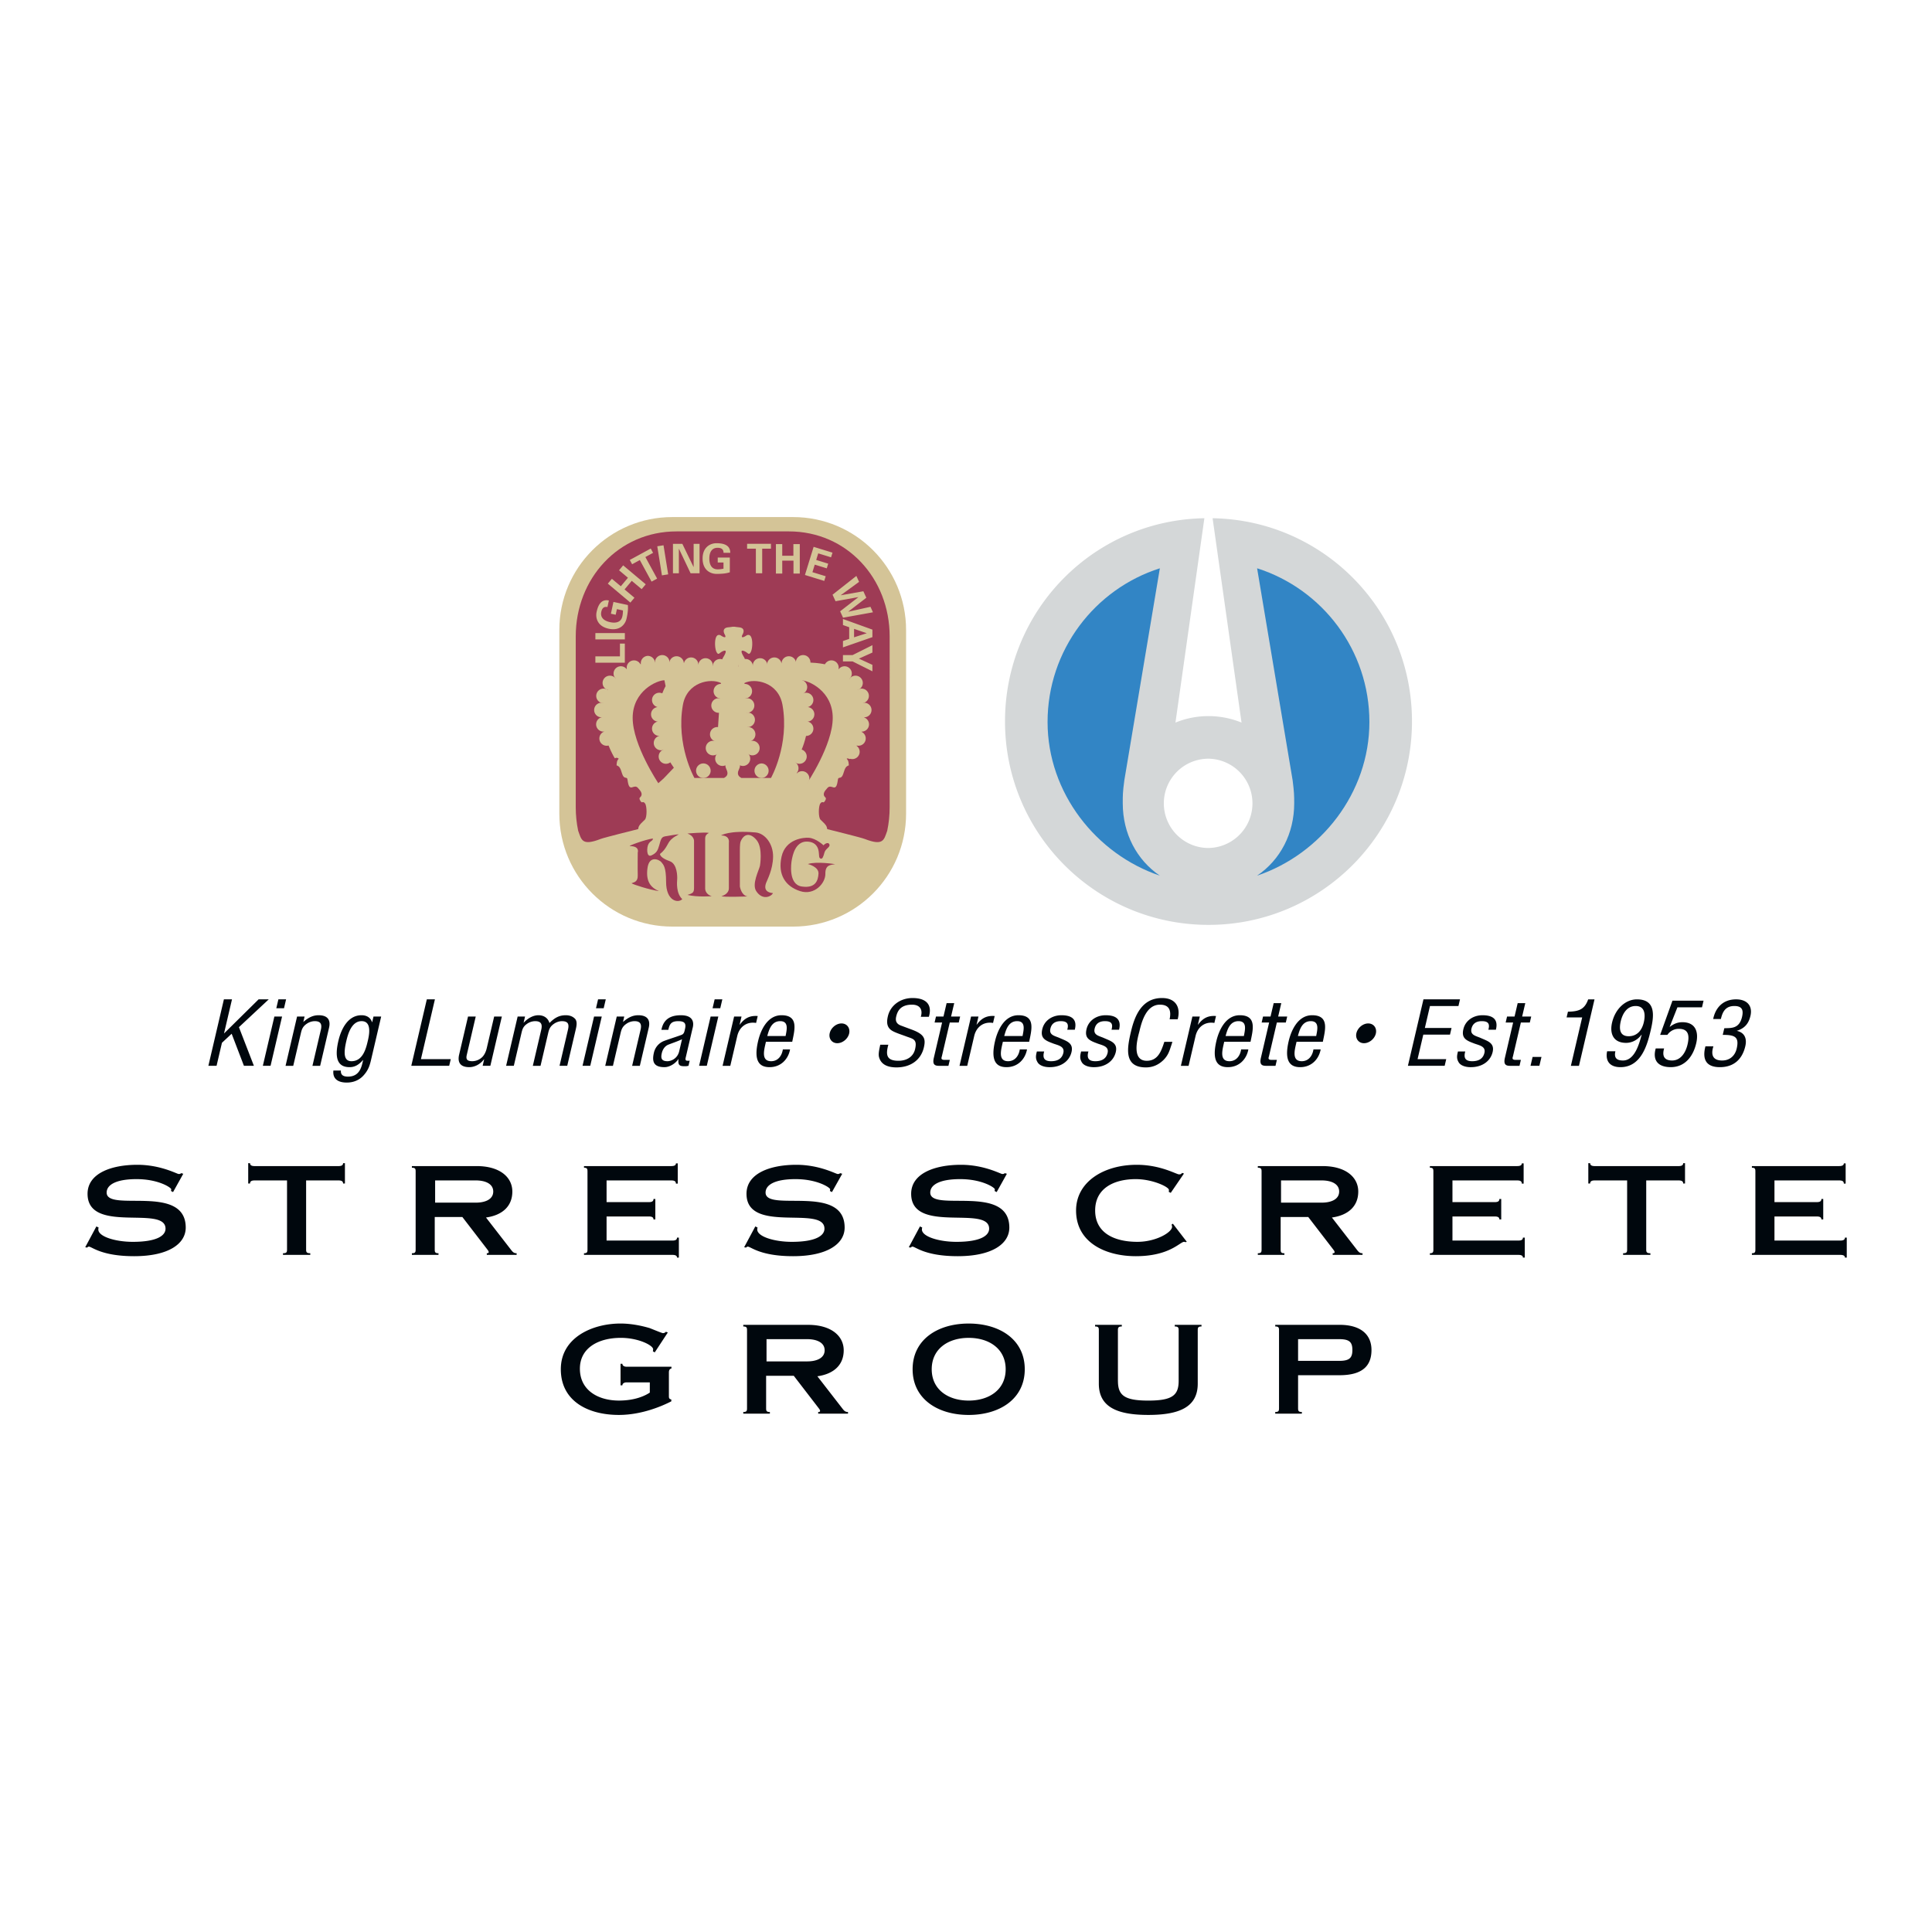 <svg xmlns="http://www.w3.org/2000/svg" width="2500" height="2500" viewBox="0 0 192.756 192.756"><g fill-rule="evenodd" clip-rule="evenodd"><path fill="#fff" d="M0 0h192.756v192.756H0V0z"/><path d="M17.266 118.933l-.21-.109a.672.672 0 0 0 .027-.17c0-.158-1.261-1.012-3.458-1.012-2.086 0-2.984.585-2.984 1.342 0 2 7.889-.928 7.889 3.493 0 1.616-1.718 2.853-5.146 2.853-3.266 0-4.205-.945-4.519-.956-.081 0-.122.061-.188.098l-.174-.037 1.112-2.074.22.105c0 .05-.026.098-.026.196 0 .722 1.728 1.236 3.44 1.236 2.436 0 3.265-.635 3.265-1.312 0-2.395-7.779.578-7.779-3.481 0-2.044 2.373-2.894 4.969-2.894 2.328 0 3.964.922 4.125.92.175 0 .202-.049.242-.086l.215.061-1.02 1.827zM30.541 124.671c0 .268.067.365.416.365v.164h-2.723v-.164c.349 0 .403-.098.403-.365v-6.899h-3.234c-.322 0-.456.098-.456.305h-.183v-2.03h.183c0 .196.134.294.456.294h8.371c.322 0 .456-.098.456-.294h.184v2.03h-.184c0-.207-.134-.305-.456-.305h-3.232v6.899h-.001zM43.413 117.771h4.057c.964 0 1.741.342 1.741 1.108 0 .77-.776 1.109-1.741 1.109h-4.057v-2.217zm-.039 3.651h2.757l2.45 3.186c.134.173.174.233.174.331 0 .049-.027.098-.187.098v.164h2.976v-.164c-.281 0-.389-.122-.577-.367l-2.479-3.198c1.649-.229 2.628-1.14 2.628-2.589 0-1.426-1.234-2.542-3.565-2.542h-6.457v.164c.322 0 .375.098.375.366v7.799c0 .27-.052.367-.375.367v.164h2.655v-.164c-.322 0-.375-.098-.375-.367v-3.248zM58.265 125.036c.295 0 .349-.098.349-.365v-7.801c0-.269-.054-.366-.349-.366v-.164h8.714c.323 0 .457-.098.457-.269h.183v2.017h-.183c0-.219-.134-.316-.457-.316h-6.461v2.164h4.223c.323 0 .457-.097.457-.315h.184v2.04h-.184c0-.195-.133-.293-.457-.293h-4.223v2.403h6.575c.321 0 .453-.098.453-.296h.185v1.994h-.185c0-.171-.134-.269-.454-.269h-8.827v-.164zM83.005 118.933l-.209-.109a.672.672 0 0 0 .027-.17c0-.158-1.26-1.012-3.457-1.012-2.088 0-2.984.585-2.984 1.342 0 2 7.888-.928 7.888 3.493 0 1.616-1.719 2.853-5.146 2.853-3.266 0-4.204-.945-4.518-.956-.08 0-.12.061-.188.098l-.173-.037 1.112-2.074.221.105c0 .05-.027.098-.027.196 0 .722 1.729 1.236 3.441 1.236 2.435 0 3.264-.635 3.264-1.312 0-2.395-7.777.578-7.777-3.481 0-2.044 2.373-2.894 4.968-2.894 2.328 0 3.965.922 4.126.92.175 0 .2-.049.242-.086l.215.061-1.025 1.827zM99.438 118.933l-.211-.109a.63.63 0 0 0 .027-.17c0-.158-1.26-1.012-3.457-1.012-2.088 0-2.985.585-2.985 1.342 0 2 7.889-.928 7.889 3.493 0 1.616-1.719 2.853-5.145 2.853-3.267 0-4.205-.945-4.521-.956-.08 0-.12.061-.187.098l-.175-.037 1.112-2.074.221.105c0 .05-.027.098-.027.196 0 .722 1.728 1.236 3.442 1.236 2.435 0 3.265-.635 3.265-1.312 0-2.395-7.779.578-7.779-3.481 0-2.044 2.372-2.894 4.968-2.894 2.329 0 3.965.922 4.125.92.176 0 .203-.049.242-.086l.215.061-1.019 1.827zM116.805 119.011l-.197-.098c.014-.074.014-.135.014-.196 0-.293-1.623-1.075-3.305-1.075-2.135 0-4.053.88-4.053 3.129 0 2.248 1.918 3.127 4.215 3.127 1.865 0 3.459-.953 3.459-1.503a.602.602 0 0 0-.053-.219l.133-.087 1.383 1.797-.109.05a.396.396 0 0 0-.158-.038c-.404 0-1.434 1.432-4.816 1.432-2.994 0-5.959-1.345-5.959-4.559 0-2.859 2.764-4.56 6.053-4.56 2.365 0 3.943.947 4.215.956.135 0 .215-.013.309-.146l.188.062-1.319 1.928zM127.809 117.771h4.057c.963 0 1.742.342 1.742 1.108 0 .77-.779 1.109-1.742 1.109h-4.057v-2.217zm-.039 3.651h2.756l2.451 3.186c.133.173.174.233.174.331 0 .049-.027.098-.188.098v.164h2.977v-.164c-.281 0-.389-.122-.576-.367l-2.48-3.198c1.648-.229 2.629-1.14 2.629-2.589 0-1.426-1.236-2.542-3.566-2.542h-6.455v.164c.32 0 .375.098.375.366v7.799c0 .27-.055.367-.375.367v.164h2.652v-.164c-.32 0-.373-.098-.373-.367v-3.248h-.001zM142.66 125.036c.295 0 .348-.098.348-.365v-7.801c0-.269-.053-.366-.348-.366v-.164h8.715c.322 0 .457-.098.457-.269h.182v2.017h-.182c0-.219-.135-.316-.457-.316h-6.463v2.164h4.225c.322 0 .457-.097.457-.315h.184v2.04h-.184c0-.195-.135-.293-.457-.293h-4.225v2.403h6.576c.32 0 .453-.098.453-.296h.186v1.994h-.186c0-.171-.135-.269-.455-.269h-8.826v-.164zM164.244 124.671c0 .268.066.365.416.365v.164h-2.723v-.164c.348 0 .402-.098.402-.365v-6.899h-3.234c-.32 0-.455.098-.455.305h-.184v-2.03h.184c0 .196.135.294.455.294h8.373c.32 0 .455-.098.455-.294h.182v2.03h-.182c0-.207-.135-.305-.455-.305h-3.234v6.899zM174.787 125.036c.295 0 .348-.098.348-.365v-7.801c0-.269-.053-.366-.348-.366v-.164h8.713c.322 0 .459-.098.459-.269h.182v2.017h-.182c0-.219-.137-.316-.459-.316h-6.461v2.164h4.223c.322 0 .459-.097.459-.315h.184v2.04h-.184c0-.195-.137-.293-.459-.293h-4.223v2.403h6.574c.322 0 .455-.098.455-.296h.184v1.994h-.184c0-.171-.135-.269-.457-.269h-8.824v-.164zM66.991 136.361v.171c-.135.024-.255.123-.255.391v2.398c0 .195.067.269.241.305v.185c-.844.437-2.909 1.357-5.231 1.357-3.084 0-5.793-1.382-5.793-4.558 0-3.177 3.165-4.561 5.954-4.561 1.1 0 2.146.23 2.91.455.711.283 1.233.502 1.327.502a.386.386 0 0 0 .295-.136l.188.073-1.303 1.985-.189-.109a.77.77 0 0 0 .027-.207c0-.378-1.447-1.134-3.223-1.134-2.255 0-4.083 1.014-4.083 3.077 0 2.162 1.827 3.18 3.895 3.18 1.685 0 2.677-.526 3.081-.796v-1.02h-2.307c-.268 0-.429.123-.429.295h-.184v-2.146h.184c0 .17.161.292.429.292h4.466v.001zM76.477 133.608h4.057c.963 0 1.741.343 1.741 1.11 0 .77-.778 1.109-1.741 1.109h-4.057v-2.219zm-.04 3.654h2.757l2.45 3.185c.134.173.174.233.174.331 0 .049-.027.098-.188.098v.165h2.976v-.165c-.282 0-.389-.124-.577-.368l-2.479-3.196c1.649-.231 2.627-1.142 2.627-2.59 0-1.426-1.235-2.542-3.565-2.542h-6.456v.164c.321 0 .375.099.375.366v7.798c0 .271-.053.368-.375.368v.165h2.655v-.165c-.322 0-.375-.098-.375-.368v-3.246h.001zM96.646 133.479c2.04 0 3.69 1.088 3.69 3.131 0 2.04-1.65 3.126-3.69 3.126-2.039 0-3.688-1.086-3.688-3.126 0-2.043 1.649-3.131 3.688-3.131zm0-1.429c-3.099 0-5.594 1.603-5.594 4.561 0 2.955 2.495 4.558 5.594 4.558 3.098 0 5.594-1.603 5.594-4.558 0-2.959-2.496-4.561-5.594-4.561zM111.537 137.76c0 1.44.617 1.977 3.029 1.977s3.029-.536 3.029-1.977v-5.051c0-.268-.068-.366-.389-.366v-.164h2.668v.164c-.322 0-.375.099-.375.366v5.344c0 2.34-1.852 3.115-4.934 3.115s-4.934-.775-4.934-3.115v-5.344c0-.268-.053-.366-.375-.366v-.164h2.668v.164c-.322 0-.389.099-.389.366v5.051h.002zM129.51 133.608h4.105c1.016 0 1.312.293 1.312 1.083 0 .791-.297 1.083-1.312 1.083h-4.105v-2.166zm0 3.598h4.135c2.328 0 3.188-.971 3.188-2.515s-1.072-2.513-3.188-2.513h-6.414v.164c.322 0 .377.099.377.366v7.798c0 .271-.055.368-.377.368v.165h2.656v-.165c-.32 0-.377-.098-.377-.368v-3.3z" fill="#00070d"/><path d="M79.129 92.447c6.224 0 11.271-5.047 11.271-11.271V62.859c0-6.225-5.047-11.271-11.271-11.271H67.075c-6.225 0-11.271 5.046-11.271 11.271v18.316c0 6.225 5.047 11.271 11.271 11.271h12.054v.001z" fill="#d4c497"/><path d="M84.862 75.657c-.099.187-.215-.078-.391.04.215.215.196.449.215.665-.293.098-.373.253-.548.821-.175.568-.43.334-.509.49-.079.157-.058 1.018-.489.88-.43-.136-.47-.098-.783.293-.312.392-.117.627 0 .725.118.098-.038.352-.136.45-.098.098-.176-.117-.372.138-.196.253-.215 1.408.019 1.624.667.613.606.685.666.939.157.039 3.386.841 3.737.979 1.874.729 1.918.098 2.249-.819.159-.754.241-1.54.241-2.345V63.5c0-5.789-4.265-10.482-10.055-10.482H67.497c-5.789 0-10.055 4.693-10.055 10.482v17.035c0 .806.083 1.591.241 2.345.331.917.376 1.549 2.249.819.353-.138 3.582-.94 3.737-.979.059-.254-.001-.327.666-.939.234-.215.215-1.37.02-1.624-.196-.255-.274-.04-.373-.138-.098-.098-.253-.352-.136-.45.117-.098.313-.333 0-.725-.313-.391-.353-.43-.783-.293-.43.138-.411-.724-.489-.88-.078-.156-.333.079-.509-.49-.176-.567-.255-.723-.548-.821.019-.215 0-.45.215-.665-.175-.118-.196-.118-.392-.04 0 0-3.188-5.048.603-8.458 2.325-2.09 7.803-.66 11.159-.66 3.052 0 9.123-1.375 11.158.66 2.035 2.038 2.892 4.116.602 8.46z" fill="#9e3b55"/><path d="M67.231 76.596l-1.023 1.073-.527.47s-2.559-3.811-2.559-6.512c0-2.701 2.425-3.756 3.169-3.756l.117.587c.001-.001-2.268 3.756.823 8.138z" fill="#9e3b55"/><path d="M66.208 76.942a.726.726 0 1 0 0 0zM66.443 74.75a.727.727 0 1 0 0 1.454.727.727 0 0 0 0-1.454z" fill="#d4c497"/><path d="M65.955 73.399a.728.728 0 1 0 .726.727.728.728 0 0 0-.726-.727z" fill="#d4c497"/><path d="M65.778 71.972a.725.725 0 1 0 0 1.452.727.727 0 1 0 0-1.452z" fill="#d4c497"/><path d="M65.68 70.542a.727.727 0 1 0 .002 1.454.727.727 0 0 0-.002-1.454z" fill="#d4c497"/><path d="M65.778 69.115a.726.726 0 1 0 0 1.452.726.726 0 0 0 0-1.452zM66.424 67.822a.728.728 0 1 0 0 0zM67.227 75.924a.728.728 0 1 0 0 0z" fill="#d4c497"/><path d="M78.973 76.596l1.022 1.073.527.47s2.56-3.811 2.56-6.512c0-2.701-2.427-3.756-3.171-3.756l-.117.587c0-.001 2.27 3.756-.821 8.138z" fill="#9e3b55"/><path d="M79.995 76.942a.727.727 0 1 1-.001 1.453.727.727 0 0 1 .001-1.453zM79.759 74.75a.727.727 0 1 1 .002 1.454.727.727 0 0 1-.002-1.454zM80.249 73.399a.728.728 0 1 1 0 0z" fill="#d4c497"/><path d="M80.425 71.972a.725.725 0 1 1 0 1.452.727.727 0 1 1 0-1.452z" fill="#d4c497"/><path d="M80.523 70.542a.727.727 0 1 1-.002 1.454.727.727 0 0 1 .002-1.454z" fill="#d4c497"/><path d="M80.425 69.115a.726.726 0 1 1 0 1.452.726.726 0 0 1 0-1.452z" fill="#d4c497"/><path d="M79.78 67.822a.728.728 0 1 1-.003 1.455.728.728 0 0 1 .003-1.455zM78.977 75.924a.728.728 0 0 1 0 1.454.727.727 0 0 1 0-1.454z" fill="#d4c497"/><path d="M71.928 68.143l-.339 5.123-.449 1.37.938 1.057.475.271s-.353.244-.079.791-.039.743-.234.861h-2.959s-1.854-3.287-1.15-7.279c.406-2.301 2.779-2.703 3.797-2.194z" fill="#9e3b55"/><path d="M71.14 73.909a.727.727 0 1 0-.002 1.454.727.727 0 0 0 .002-1.454z" fill="#d4c497"/><path d="M71.589 72.539a.727.727 0 1 0 .001 1.453.727.727 0 0 0-.001-1.453zM71.61 71.091a.727.727 0 1 0 0 0z" fill="#d4c497"/><path d="M71.668 69.662a.727.727 0 0 0 0 1.453.726.726 0 1 0 0-1.453z" fill="#d4c497"/><path d="M71.923 68.234a.726.726 0 1 0-.003 1.453.726.726 0 0 0 .003-1.453zM70.2 76.168a.727.727 0 1 0 .001 1.453.727.727 0 0 0-.001-1.453zM72.079 74.965a.727.727 0 1 0 .002 1.454.727.727 0 0 0-.002-1.454z" fill="#d4c497"/><path d="M74.275 68.143l.339 5.123.449 1.37-.938 1.057-.476.271s.353.244.079.791c-.274.547.038.743.234.861h2.96s1.854-3.287 1.149-7.279c-.405-2.301-2.778-2.703-3.796-2.194z" fill="#9e3b55"/><path d="M75.063 73.909a.726.726 0 1 1 .002 1.452.726.726 0 0 1-.002-1.452z" fill="#d4c497"/><path d="M74.614 72.539a.727.727 0 1 1-.001 1.453.727.727 0 0 1 .001-1.453z" fill="#d4c497"/><path d="M74.594 71.091a.727.727 0 1 1-.003 1.455.727.727 0 0 1 .003-1.455z" fill="#d4c497"/><path d="M74.535 69.662a.727.727 0 1 1-.002 1.454.727.727 0 0 1 .002-1.454z" fill="#d4c497"/><path d="M74.28 68.234a.726.726 0 1 1 .003 1.451.726.726 0 0 1-.003-1.451zM76.003 76.168a.729.729 0 0 1 0 1.455.727.727 0 0 1 0-1.455zM74.125 74.965a.727.727 0 1 1-.002 1.454.727.727 0 0 1 .002-1.454zM62.339 66.118h-2.938v-.631h2.451v-1.275h.487v1.906zM59.401 63.163h2.94v.631h-2.94v-.631zM61.428 61.334l-.478-.102.254-1.178 1.437.31c.022.225.017.444-.011.672-.019.141-.032.288-.115.665-.123.569-.644 1.273-1.786 1.027-1.142-.244-1.329-1.101-1.206-1.669.178-.832.539-1.291 1.225-1.148l-.142.656c-.366-.079-.541.134-.614.473-.117.544.229.894.878 1.034.647.139 1.107-.038 1.224-.583.053-.246.055-.417.06-.586l-.605-.13-.121.559zM62.893 60.12l-2.25-1.891.405-.482.889.745.714-.85-.888-.746.41-.491 2.252 1.89-.407.483-.987-.829-.72.858.988.829-.406.484zM62.833 55.867l2.092-1.139.233.429-.769.418 1.173 2.153-.555.301-1.172-2.152-.768.419-.234-.429zM66.665 57.304l-.623.1-.466-2.902.623-.1.466 2.902zM68.9 57.196l-1.16-2.442-.009.008v2.434h-.59v-2.939h.937l1.119 2.312.008-.009v-2.303h.59v2.939H68.9zM71.609 56.117v-.489h1.205v1.47c-.215.068-.431.11-.659.131-.143.011-.289.028-.676.028-.582 0-1.38-.362-1.38-1.53 0-1.168.798-1.531 1.38-1.531.851 0 1.376.258 1.38.957h-.672c0-.374-.243-.499-.59-.499-.558 0-.827.41-.827 1.074 0 .664.269 1.075.827 1.075.252 0 .42-.032.586-.065v-.618h-.574v-.003zM74.538 54.257h2.381v.488h-.875v2.451h-.631v-2.451h-.875v-.488zM77.414 57.224v-2.939h.63v1.16h1.112v-1.16h.639v2.939h-.63v-1.289h-1.121l.002 1.289h-.632zM81.176 54.558l1.883.58-.144.466-1.28-.395-.202.658 1.197.37-.143.466-1.198-.369-.232.751 1.324.407-.145.467-1.926-.593.866-2.808zM86.137 58.989l.296.648-1.797 1.384.003.008 2.208-.488.249.547-2.984.539-.291-.637 1.817-1.411-.003-.007-2.273.411-.298-.651 2.375-1.872.271.592-1.823 1.329.004.007 2.246-.399zM84.101 61.756l2.939 1.062v.75l-2.939 1.022v-.635l.623-.212v-1.164l-.623-.22v-.603zm1.11 1.828l1.254-.403v-.008l-1.254-.432v.843zM85.061 65.358l1.979-.989v.736l-1.348.607 1.348.62v.646l-1.979-.989h-.96v-.631h.96zM74.119 66.209c.274-.042.247-.414.13-.61-.118-.195-.568-.919.078-.606.299.145.392.431.587.04.196-.391.234-1.639-.215-1.684-.195-.02-.2.068-.461.187-.215.098-.293.019-.146-.245.132-.238.217-.646-.352-.704-.568-.059-.328-.059-.543-.059-.215 0 .025 0-.543.059-.567.058-.484.466-.351.704.146.264.068.342-.147.245-.26-.118-.265-.206-.461-.187-.449.045-.41 1.292-.215 1.684.196.392.289.105.587-.04.646-.313.196.411.079.606-.117.196-.156.414.038.568.174.137.279-.136.318.373l-.105.43h1.41l-.119-.43c0-.001-.077-.471.431-.331zM61.16 74.28a.728.728 0 1 0 0 0zM60.552 72.95a.727.727 0 1 0 .001 1.453.727.727 0 0 0-.001-1.453z" fill="#d4c497"/><path d="M60.201 71.541a.726.726 0 1 0 0 1.452.726.726 0 0 0 0-1.452z" fill="#d4c497"/><path d="M60.005 70.112a.725.725 0 1 0 0 1.453.726.726 0 1 0 0-1.453z" fill="#d4c497"/><path d="M60.24 68.703a.728.728 0 1 0 .001 1.455.728.728 0 0 0-.001-1.455z" fill="#d4c497"/><path d="M60.846 67.412a.727.727 0 1 0 .002 1.454.727.727 0 0 0-.002-1.454z" fill="#d4c497"/><path d="M61.943 66.473a.727.727 0 1 0-.002 1.454.727.727 0 0 0 .002-1.454z" fill="#d4c497"/><path d="M63.253 65.886a.727.727 0 1 0 .002 1.454.727.727 0 0 0-.002-1.454z" fill="#d4c497"/><path d="M64.624 65.435a.728.728 0 0 0 0 1.454.726.726 0 0 0 0-1.454z" fill="#d4c497"/><path d="M66.072 65.357a.727.727 0 1 0 0 1.454.727.727 0 0 0 0-1.454z" fill="#d4c497"/><path d="M67.501 65.474a.728.728 0 1 0 0 1.456.728.728 0 0 0 0-1.456z" fill="#d4c497"/><path d="M68.948 65.593a.726.726 0 1 0 0 1.452.726.726 0 0 0 0-1.452z" fill="#d4c497"/><path d="M70.394 65.669a.726.726 0 1 0 0 1.453.726.726 0 0 0 0-1.453z" fill="#d4c497"/><path d="M71.842 65.749a.726.726 0 1 0-.001 1.453.726.726 0 0 0 .001-1.453zM85.042 74.28a.727.727 0 1 1 0 1.454.727.727 0 0 1 0-1.454z" fill="#d4c497"/><path d="M85.649 72.95a.726.726 0 1 1 0 1.452.726.726 0 0 1 0-1.452z" fill="#d4c497"/><path d="M86.002 71.541a.727.727 0 0 1 0 1.453.727.727 0 0 1 0-1.453z" fill="#d4c497"/><path d="M86.198 70.112a.727.727 0 1 1-.001 1.453.727.727 0 0 1 .001-1.453z" fill="#d4c497"/><path d="M85.962 68.703a.727.727 0 1 1 .002 1.454.727.727 0 0 1-.002-1.454z" fill="#d4c497"/><path d="M85.356 67.412a.727.727 0 1 1-.002 1.454.727.727 0 0 1 .002-1.454z" fill="#d4c497"/><path d="M84.26 66.473a.725.725 0 1 1 .001 1.45.725.725 0 0 1-.001-1.45z" fill="#d4c497"/><path d="M82.95 65.886a.727.727 0 1 1-.002 1.454.727.727 0 0 1 .002-1.454zM81.579 65.435a.728.728 0 1 1 0 0zM80.131 65.357a.727.727 0 1 1-.003 1.455.727.727 0 0 1 .003-1.455z" fill="#d4c497"/><path d="M78.703 65.474a.727.727 0 1 1-.002 1.454.727.727 0 0 1 .002-1.454z" fill="#d4c497"/><path d="M77.254 65.593a.726.726 0 1 1 .003 1.453.726.726 0 0 1-.003-1.453z" fill="#d4c497"/><path d="M75.81 65.669a.728.728 0 1 1-.003 1.455.728.728 0 0 1 .003-1.455z" fill="#d4c497"/><path d="M74.361 65.749a.726.726 0 1 1 .001 1.451.726.726 0 0 1-.001-1.451z" fill="#d4c497"/><path d="M62.842 84.416c-.245 0 1.55-.662 2.294-.759.019.239-.235.21-.432.542-.196.333-.224 1.38.285 1.146.509-.235.636-.489.783-1.008.146-.519.191-.832.576-.893.47-.077 1.038-.184 1.37-.203-.294.205-.403.182-.775.534-.372.352-.411.896-1.096 1.424 0 .146.168.439.971.721.754.265.764 1.518.744 1.811-.021.294-.119 1.39.508 1.977-.411.431-1.614.198-1.614-1.722 0-1.488-.264-1.703-.46-1.957-.195-.255-1.223-.744-1.398.587-.177 1.33.323 1.936 1.144 2.289-.959-.136-2.543-.648-2.739-.784.253-.097.644-.136.625-.782-.02-.646 0-2.289 0-2.289s.228-.634-.786-.634zM68.59 83.162s1.731-.159 2.142-.061c-.43.208-.376.501-.376.788v4.703s-.074.587.65.822c0 0-1.389.117-2.417-.127.498-.166.655-.205.655-.694V83.89s.001-.503-.654-.728zM71.937 83.351s.79-.532 3.443-.297c.959.086 1.771 1.154 1.75 2.427-.02 1.271-.577 2.289-.694 2.603-.117.313-.256.941.683 1.02-.164.35-1.044.761-1.671-.198-.46-.704.274-2.074.372-2.524 0 0 .312-1.781-.332-2.563-.646-.783-1.281-.632-1.595.137-.088.216-.077.901-.077.901v3.581s.126.88.752.998c0 0-2.266.094-2.598-.023 0 0 .75-.172.75-.798l-.001-4.54s.15-.724-.782-.724zM82.16 84.337c.215-.234.519-.324.596-.069.079.254-.4.411-.498.783-.098.371-.196.674-.372.615-.176-.058-.157-.224-.176-.42-.02-.195.01-1.253-1.194-1.282-1.204-.03-1.448 1.478-1.516 1.81-.068.333-.373 2.466.989 2.672 1.359.205 1.633-.578 1.672-1.282.04-.704-1.066-.959-1.066-.959.899-.293 2.724.013 2.724.013-.431.077-.992.046-.973.966.019.92-1.076 2.192-2.525 1.722-1.447-.47-2.24-1.625-1.848-3.424.391-1.8 2.248-1.935 2.72-1.897.743.056 1.467.752 1.467.752z" fill="#9e3b55"/><path d="M100.27 71.973c0-11.096 8.84-20.083 19.891-20.269l-2.885 20.388a8.678 8.678 0 0 1 3.295-.646c1.168 0 2.279.23 3.297.646l-2.887-20.388c11.053.185 19.893 9.172 19.893 20.269 0 11.212-9.09 20.302-20.303 20.302s-20.301-9.09-20.301-20.302zm20.3 12.631a4.455 4.455 0 0 0 0-8.909 4.454 4.454 0 1 0 0 8.909z" fill="#d4d7d8"/><path d="M115.721 87.365c-2.314-1.564-3.703-4.211-3.703-7.214 0-.799-.008-1.072.158-2.308l3.543-21.145c-6.502 2.071-11.203 8.168-11.203 15.337 0 7.074 4.851 13.19 11.205 15.33zM136.625 72.035c0-7.168-4.699-13.266-11.203-15.337l3.543 21.145c.15 1.187.158 1.505.158 2.308 0 3.003-1.389 5.65-3.705 7.214 6.355-2.14 11.207-8.256 11.207-15.33z" fill="#3285c5"/><path fill="#00070d" d="M20.789 106.337l1.549-6.631h.808l-.796 3.404 3.45-3.404h1.012l-2.974 2.775 1.493 3.856h-.994l-1.225-3.2-.969.903-.537 2.297h-.817zM26.224 106.337l1.15-4.916h.769l-1.15 4.916h-.769zm1.344-5.746l.207-.885h.768l-.206.885h-.769zM30.262 101.96c.488-.423.944-.67 1.528-.67.807 0 1.241.387 1.038 1.254l-.887 3.793h-.768l.84-3.599c.12-.513.017-.857-.606-.857-.281 0-.576.098-.822.274-.371.256-.476.539-.559.895l-.769 3.287h-.767l1.149-4.916h.749l-.126.539zM37.263 101.421h.767l-1.01 4.323c-.141.603-.296 1.062-.778 1.582-.454.488-1.054.682-1.647.682-.865 0-1.423-.362-1.333-1.201h.749c-.035.442.236.608.704.608 1.245 0 1.379-1.113 1.514-1.651h-.02c-.438.502-.837.707-1.332.707-1.021 0-1.58-.646-1.116-2.627.242-1.034.879-2.554 2.309-2.554.495 0 .892.219 1.044.688h.021l.128-.557zm-2.714 2.458c-.282 1.204-.244 1.998.515 1.998 1.167 0 1.466-1.317 1.649-2.104.227-.972.218-1.893-.637-1.893-1.021.001-1.372 1.336-1.527 1.999zM41.034 106.337l1.55-6.631h.807l-1.395 5.967h2.976l-.156.664h-3.782zM48.303 105.691h-.02c-.379.505-.939.779-1.465.779-.807 0-1.212-.391-1.009-1.257l.886-3.793h.769l-.892 3.82c-.099.414-.004.636.54.636.37 0 .746-.15 1.024-.433.233-.249.361-.583.427-.866l.739-3.157h.768l-1.148 4.916h-.769l.15-.645zM51.264 106.337h-.769l1.15-4.916h.739l-.147.628c.37-.414.917-.759 1.481-.759.574 0 .968.309 1.102.777.497-.504.95-.777 1.631-.777.37 0 .683.113.912.345.282.291.134.839.062 1.148l-.832 3.554h-.768l.841-3.599c.128-.549.035-.857-.626-.857-.265.01-.549.105-.784.274-.371.256-.476.539-.559.895l-.769 3.287h-.768l.84-3.599c.121-.513.017-.857-.606-.857a1.44 1.44 0 0 0-.823.274c-.371.256-.456.539-.54.895l-.767 3.287zM58.119 106.337l1.15-4.916h.769l-1.149 4.916h-.77zm1.344-5.746l.206-.885h.769l-.208.885h-.767zM62.157 101.96c.489-.423.945-.67 1.528-.67.807 0 1.243.387 1.039 1.254l-.887 3.793h-.768l.841-3.599c.12-.513.015-.857-.606-.857a1.44 1.44 0 0 0-.823.274c-.371.256-.476.539-.559.895l-.769 3.287h-.769l1.149-4.916h.748l-.124.539zM68.69 106.337c-.061.01-.121.018-.184.035-.658.027-.889-.025-.809-.699h-.02c-.287.435-.868.798-1.382.798-1.079 0-1.263-.549-1.055-1.441a1.648 1.648 0 0 1 1.058-1.192c.479-.18 1.654-.549 1.768-.621.193-.113.219-.309.278-.565.131-.556-.053-.77-.676-.77-.699 0-.865.292-.99.867h-.69c.198-1.019.856-1.458 1.945-1.458 1.604 0 1.184 1.219 1.156 1.334l-.659 2.82c-.028.123-.09.3.049.372.102.025.221.018.33.008l-.119.512zm-.645-2.651c-.426.204-.89.354-1.339.53-.396.15-.596.513-.676.849-.116.495-.055.812.568.812.291 0 .981-.204 1.167-.998l.28-1.193zM69.75 106.337l1.148-4.916h.769l-1.15 4.916h-.767zm1.343-5.746l.207-.885h.767l-.206.885h-.768zM73.793 102.226h.02c.471-.644.992-.918 1.785-.857l-.162.69c-.954-.159-1.67.405-1.878 1.3l-.697 2.979h-.769l1.15-4.916h.739l-.188.804zM78.825 104.7c-.176.965-.909 1.771-2.047 1.771-1.021 0-1.605-.62-1.142-2.6.24-1.035.903-2.581 2.334-2.581 1.75 0 1.301 1.502 1.071 2.651h-2.625c-.135.663-.56 1.936.52 1.936.739 0 1.088-.618 1.169-1.177h.72zm-.446-1.334c.104-.574.357-1.485-.538-1.485s-1.125.902-1.292 1.485h1.83zM83.537 104.081c-.533 0-.874-.451-.761-.982.114-.541.646-.991 1.181-.991.54 0 .88.45.766.991-.114.531-.647.982-1.186.982zM91.868 101.448c.22-.69-.067-1.212-.874-1.212-1.177 0-1.46.673-1.58 1.185-.108.46.05.744.479.902.358.133.707.266 1.065.396 1.271.471 1.421.913 1.216 1.787-.293 1.257-1.331 1.988-2.73 1.988-.72 0-1.532-.185-1.749-1.051-.079-.327.056-.857.128-1.212h.807c-.268.981-.208 1.602 1.006 1.602.817 0 1.479-.382 1.662-1.158.236-1.008-.209-1.019-.89-1.274-.366-.141-.963-.327-1.31-.513-.615-.316-.667-.847-.513-1.502.256-1.098 1.269-1.813 2.457-1.813 1.331 0 2.001.629 1.632 1.875h-.806zM94.888 101.421h.905l-.139.594h-.895l-.783 3.35c-.04.168-.157.38.271.38h.517l-.139.593h-.846c-.459.01-.783-.061-.609-.805l.823-3.518h-.749l.139-.594h.748l.312-1.335h.759l-.314 1.335zM97.434 102.226h.018c.473-.644.994-.918 1.787-.857l-.162.69c-.955-.159-1.67.405-1.879 1.3l-.697 2.979h-.769l1.15-4.916h.739l-.187.804zM102.465 104.7c-.178.965-.91 1.771-2.047 1.771-1.021 0-1.605-.62-1.143-2.6.242-1.035.904-2.581 2.334-2.581 1.75 0 1.301 1.502 1.072 2.651h-2.625c-.137.663-.561 1.936.52 1.936.738 0 1.088-.618 1.168-1.177h.721zm-.445-1.334c.104-.574.355-1.485-.539-1.485s-1.125.902-1.289 1.485h1.828zM106.482 102.738c.166-.583-.002-.857-.656-.857-.543 0-.908.231-1.027.743-.15.637.404.717.883.92.703.316 1.441.496 1.225 1.414-.219.937-1.074 1.52-2.182 1.513-.477.007-1.025-.142-1.221-.515-.232-.389-.135-.715-.057-1.051h.73c-.17.6-.033.972.686.972.623 0 1.084-.229 1.227-.829.164-.699-.602-.763-1.105-.974-.771-.283-1.197-.539-.996-1.396.199-.85.977-1.388 1.91-1.388 1.068 0 1.588.439 1.332 1.448h-.749zM110.896 102.738c.166-.583-.002-.857-.654-.857-.545 0-.91.231-1.029.743-.15.637.406.717.883.92.705.316 1.441.496 1.227 1.414-.219.937-1.076 1.52-2.182 1.513-.479.007-1.027-.142-1.223-.515-.229-.389-.135-.715-.055-1.051h.729c-.17.6-.033.972.688.972.621 0 1.084-.229 1.225-.829.162-.699-.6-.763-1.104-.974-.771-.283-1.197-.539-.998-1.396.199-.85.977-1.388 1.91-1.388 1.07 0 1.588.439 1.334 1.448h-.751zM116.693 101.695c.164-.786.039-1.459-.971-1.459-1.4 0-1.844 1.812-2.049 2.688-.25.902-.738 2.91.74 2.91.963 0 1.334-.717 1.6-1.443.057-.15.102-.298.154-.449h.807c-.049.133-.082.274-.133.407-.174.538-.301.944-.756 1.404-.492.479-1.061.742-1.758.742-2.248 0-1.865-1.971-1.494-3.554.35-1.493 1.031-3.368 3.102-3.368 1.381 0 1.881.938 1.564 2.122h-.806zM119.516 102.226h.02c.471-.644.994-.918 1.785-.857l-.162.69c-.953-.159-1.668.405-1.877 1.3l-.697 2.979h-.768l1.148-4.916h.74l-.189.804zM124.549 104.7c-.176.965-.91 1.771-2.047 1.771-1.023 0-1.607-.62-1.145-2.6.242-1.035.904-2.581 2.336-2.581 1.748 0 1.301 1.502 1.072 2.651h-2.627c-.135.663-.559 1.936.521 1.936.738 0 1.088-.618 1.168-1.177h.722zm-.447-1.334c.105-.574.357-1.485-.537-1.485s-1.125.902-1.289 1.485h1.826zM127.523 101.421h.902l-.139.594h-.893l-.783 3.35c-.041.168-.158.38.27.38h.514l-.137.593h-.846c-.459.01-.783-.061-.609-.805l.82-3.518h-.746l.137-.594h.748l.314-1.335h.758l-.31 1.335zM131.764 104.7c-.178.965-.91 1.771-2.047 1.771-1.021 0-1.607-.62-1.145-2.6.244-1.035.906-2.581 2.336-2.581 1.752 0 1.301 1.502 1.072 2.651h-2.625c-.137.663-.561 1.936.52 1.936.736 0 1.088-.618 1.168-1.177h.721zm-.448-1.334c.107-.574.357-1.485-.539-1.485-.893 0-1.125.902-1.287 1.485h1.826zM136.086 104.081c-.533 0-.875-.451-.762-.982.115-.541.648-.991 1.18-.991.541 0 .883.45.768.991-.114.531-.647.982-1.186.982zM140.467 106.337l1.551-6.631h3.646l-.154.664h-2.842l-.51 2.192h2.662l-.154.663h-2.664l-.572 2.448h2.859l-.156.664h-3.666zM148.494 102.738c.166-.583-.004-.857-.654-.857-.545 0-.908.231-1.031.743-.146.637.408.717.885.92.705.316 1.441.496 1.227 1.414-.219.937-1.076 1.52-2.184 1.513-.477.007-1.027-.142-1.221-.515-.23-.389-.135-.715-.057-1.051h.73c-.17.6-.033.972.688.972.621 0 1.084-.229 1.223-.829.166-.699-.6-.763-1.104-.974-.77-.283-1.197-.539-.994-1.396.197-.85.973-1.388 1.908-1.388 1.07 0 1.588.439 1.334 1.448h-.75zM151.865 101.421h.904l-.139.594h-.893l-.783 3.35c-.041.168-.158.38.268.38h.516l-.137.593h-.846c-.459.01-.783-.061-.609-.805l.82-3.518h-.746l.139-.594h.748l.312-1.335h.758l-.312 1.335zM152.699 106.337l.209-.885h.885l-.209.885h-.885zM157.854 101.509h-1.555l.135-.573c1.045-.019 1.66-.195 2.018-1.229h.633l-1.551 6.631h-.807l1.127-4.829zM164.695 102.783c-.324 1.379-.922 3.688-3.021 3.688-1.08 0-1.525-.629-1.332-1.584h.826c-.139.601.068.919.758.919 1.234 0 1.662-1.864 1.865-2.573h-.02c-.412.567-1.006.814-1.533.814-1.303 0-1.652-.954-1.402-2.023.332-1.415 1.369-2.317 2.479-2.317 1.953-.001 1.697 1.714 1.38 3.076zm-1.506-2.413c-.918 0-1.328.848-1.486 1.521-.162.689-.154 1.494.789 1.494.912 0 1.348-.69 1.508-1.38.168-.707.16-1.635-.811-1.635zM166.029 104.604c-.205.707-.029 1.201.797 1.201.857 0 1.35-.776 1.541-1.601.178-.759.178-1.555-.85-1.555a1.35 1.35 0 0 0-1.162.601h-.721l1.227-3.411h3.102l-.154.662h-2.453l-.777 1.962c.414-.316.781-.478 1.287-.478 1.34.011 1.619 1.026 1.365 2.106-.273 1.175-1.031 2.378-2.539 2.378-1.293 0-1.83-.7-1.5-1.866h.837v.001zM172.033 102.589c.65-.035 1.486.089 1.771-1.133.15-.644.041-1.086-.768-1.086-.914 0-1.184.618-1.344 1.3h-.768c.221-1.114.965-1.964 2.289-1.964 1.086 0 1.666.646 1.43 1.645-.166.717-.531 1.238-1.369 1.496.805.175 1.031.786.855 1.536-.287 1.237-1.09 2.088-2.537 2.088-1.461 0-1.752-.876-1.441-2.08h.797c-.232.71-.174 1.415.867 1.415.797 0 1.293-.502 1.453-1.183.27-1.159-.164-1.38-1.391-1.372l.156-.662z"/></g></svg>